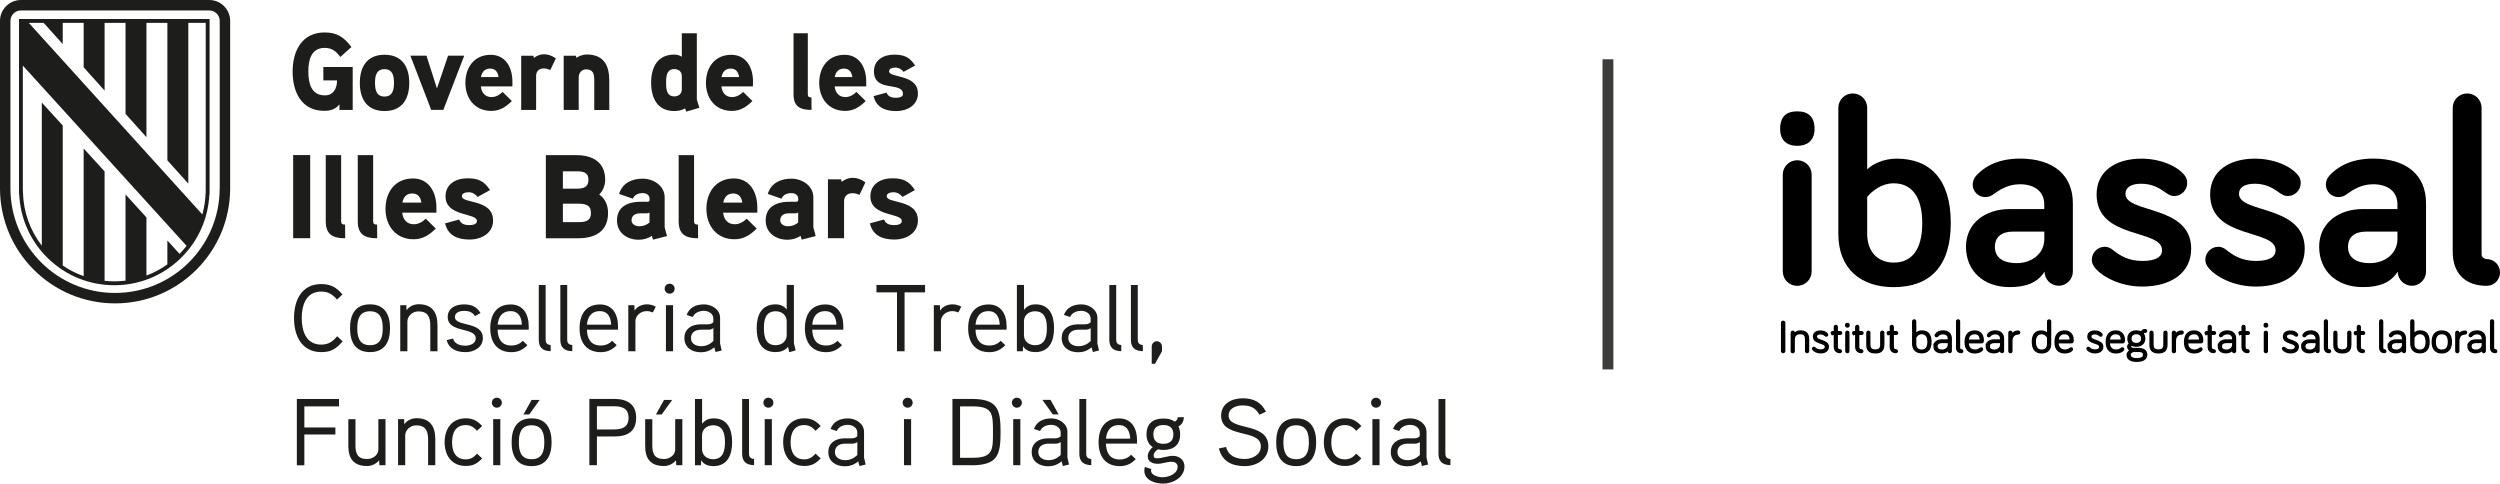 <?xml version="1.0" encoding="UTF-8"?>
<svg id="Capa_2" data-name="Capa 2" xmlns="http://www.w3.org/2000/svg" viewBox="0 0 469.45 90.81">
  <defs>
    <style>
      .cls-1 {
        fill: #3c3c3b;
      }

      .cls-2 {
        stroke: #000;
        stroke-miterlimit: 10;
        stroke-width: .25px;
      }

      .cls-3 {
        fill: #1d1d1b;
      }
    </style>
  </defs>
  <g id="Capa_1-2" data-name="Capa 1">
    <rect class="cls-1" x="300.92" y="11.13" width="2.04" height="58.24"/>
    <g>
      <path class="cls-2" d="M334.55,65.92v-5.3c0-.08.03-.15.08-.2.05-.06.12-.09.2-.09s.15.03.21.09c.06.06.09.13.09.2v5.3c0,.08-.03.15-.09.2-.06.06-.12.08-.21.08s-.15-.03-.2-.08c-.06-.06-.08-.12-.08-.2Z"/>
      <path class="cls-2" d="M336.37,65.94v-3.46c0-.08.03-.14.08-.19.05-.05.12-.08.2-.08s.14.03.19.08c.05.05.08.12.08.19v.27c.09-.17.23-.31.43-.43.2-.11.44-.17.7-.17.25,0,.47.03.66.09.19.06.34.14.45.23.11.09.2.21.27.35.07.14.12.27.14.4.02.13.04.28.04.44v2.28c0,.08-.03.14-.08.19s-.12.08-.19.08-.14-.03-.2-.08c-.05-.05-.08-.12-.08-.19v-2.17c0-.18-.01-.33-.04-.46-.03-.13-.08-.25-.15-.35-.07-.11-.18-.19-.31-.24-.14-.05-.31-.08-.51-.08-.76,0-1.14.4-1.14,1.2v2.11c0,.08-.03.14-.08.19s-.12.08-.19.08-.14-.03-.2-.08c-.05-.05-.08-.12-.08-.19Z"/>
      <path class="cls-2" d="M340.37,65.47c0-.07.02-.13.07-.17.05-.05.11-.07.17-.07s.13.03.19.08c.28.28.64.42,1.08.42.27,0,.48-.05.65-.15.17-.1.25-.25.25-.46,0-.11-.03-.2-.1-.28-.06-.08-.15-.15-.25-.2s-.23-.1-.36-.14c-.13-.05-.27-.09-.41-.14s-.28-.11-.41-.17-.25-.14-.36-.22-.19-.19-.25-.32c-.06-.13-.1-.28-.1-.45,0-.34.12-.59.36-.77.24-.17.56-.26.94-.26.59,0,1.02.18,1.29.54.04.06.06.11.06.16,0,.07-.02.13-.07.17-.05.05-.11.07-.18.07s-.13-.02-.18-.07c-.12-.12-.26-.21-.4-.27-.14-.06-.32-.09-.53-.09-.22,0-.4.04-.54.12-.14.08-.21.21-.21.4,0,.11.03.2.09.29.06.08.15.15.25.21s.22.1.36.15.27.1.41.14c.14.05.27.11.41.17.14.07.26.14.36.22.11.08.19.18.26.31s.1.27.1.43c0,.25-.07.46-.2.63-.13.17-.3.3-.52.38-.21.08-.46.12-.74.12-.32,0-.61-.06-.87-.19-.26-.12-.46-.27-.58-.43-.04-.06-.06-.11-.06-.16Z"/>
      <path class="cls-2" d="M343.95,62.71s-.07-.11-.07-.18.02-.13.07-.18c.05-.05.11-.07.18-.07h.33v-.9c0-.07.03-.14.08-.19s.12-.08.19-.08.14.03.19.08.08.12.08.19v.9h.56c.07,0,.13.02.18.07.05.05.07.11.07.18s-.02.13-.07.18c-.05.05-.11.07-.18.07h-.56v2.35c0,.18.04.32.14.42.09.1.21.15.36.15.08,0,.14.02.19.07.05.05.08.11.08.18s-.03.13-.08.18c-.05.05-.11.07-.19.07-.33,0-.59-.1-.77-.3-.18-.2-.27-.46-.27-.78v-2.35h-.33c-.07,0-.13-.02-.18-.07Z"/>
      <path class="cls-2" d="M346.57,61.08c0-.22.11-.34.33-.34s.32.11.32.34c0,.1-.03.18-.08.24-.06.06-.13.09-.24.09s-.18-.03-.24-.09c-.06-.06-.09-.14-.09-.24ZM346.62,65.94v-3.46c0-.08.03-.14.08-.19.05-.05.12-.08.2-.08s.14.03.19.08.08.12.08.19v3.46c0,.08-.03.14-.08.19-.05.05-.12.08-.19.08s-.14-.03-.2-.08c-.05-.05-.08-.12-.08-.19Z"/>
      <path class="cls-2" d="M347.97,62.71s-.07-.11-.07-.18.02-.13.07-.18c.05-.05.11-.07.18-.07h.33v-.9c0-.07.03-.14.08-.19s.12-.08.19-.08.14.03.19.08.08.12.08.19v.9h.56c.07,0,.13.02.18.07.05.05.07.11.07.18s-.02.13-.07.18c-.05.05-.11.07-.18.07h-.56v2.35c0,.18.04.32.14.42.09.1.21.15.36.15.08,0,.14.02.19.07.05.05.08.11.08.18s-.03.13-.08.18c-.05.05-.11.07-.19.07-.33,0-.59-.1-.77-.3-.18-.2-.27-.46-.27-.78v-2.35h-.33c-.07,0-.13-.02-.18-.07Z"/>
      <path class="cls-2" d="M350.57,64.7v-2.23c0-.08.03-.14.08-.19s.12-.08.19-.08.14.03.19.08c.05.05.08.12.08.19v2.23c0,.15.01.28.04.4s.08.22.15.32c.07.1.18.18.32.23s.32.08.52.08.38-.03.53-.08c.14-.05.25-.13.32-.23.07-.1.12-.21.15-.32.03-.11.04-.25.04-.4v-2.23c0-.08.03-.14.08-.19s.12-.08.2-.08c.07,0,.13.03.19.08.05.05.08.12.08.19v2.23c0,.17-.01.33-.04.47-.02.14-.07.28-.14.42-.07.14-.16.25-.27.35-.11.09-.27.17-.46.23-.19.06-.42.08-.67.08s-.48-.03-.67-.08c-.19-.06-.34-.13-.46-.23-.12-.09-.21-.21-.28-.35-.07-.14-.12-.28-.14-.42-.02-.14-.04-.3-.04-.47Z"/>
      <path class="cls-2" d="M354.46,62.71s-.07-.11-.07-.18.02-.13.07-.18c.05-.05.11-.07.18-.07h.33v-.9c0-.07.03-.14.08-.19s.12-.08.19-.08.14.03.19.08.08.12.08.19v.9h.56c.07,0,.13.02.18.07.05.05.07.11.07.18s-.02.13-.07.18c-.05.05-.11.07-.18.07h-.56v2.35c0,.18.04.32.14.42.09.1.21.15.36.15.08,0,.14.02.19.07.05.05.08.11.08.18s-.03.13-.08.18c-.05.05-.11.07-.19.07-.33,0-.59-.1-.77-.3-.18-.2-.27-.46-.27-.78v-2.35h-.33c-.07,0-.13-.02-.18-.07Z"/>
      <path class="cls-2" d="M359.17,64.57v-4.23c0-.08.03-.14.08-.19.05-.05.12-.08.2-.08s.14.03.19.08c.05.05.08.12.08.19v2.36c.11-.15.26-.28.47-.39.21-.11.44-.16.69-.16,1.14,0,1.71.68,1.71,2.04,0,.69-.15,1.2-.45,1.54s-.73.51-1.29.51c-.5,0-.91-.14-1.21-.43-.31-.29-.46-.71-.46-1.25ZM359.71,64.57c0,.39.1.69.31.89.2.2.48.3.82.3.8,0,1.2-.52,1.2-1.56,0-.52-.1-.91-.31-1.17s-.5-.39-.89-.39c-.15,0-.29.03-.42.08-.13.05-.24.11-.32.19-.08.07-.15.15-.21.22-.06.08-.1.14-.13.19l-.04.08v1.17Z"/>
      <path class="cls-2" d="M363.18,65.04c0-.38.13-.67.4-.88s.63-.32,1.09-.32h1.2v-.23c0-.29-.09-.52-.27-.69-.18-.17-.43-.25-.74-.25-.22,0-.41.03-.56.1s-.29.18-.43.33c-.07.08-.14.12-.22.12-.07,0-.13-.02-.18-.07-.05-.05-.07-.11-.07-.18,0-.05.01-.1.04-.15.13-.2.31-.37.55-.49.24-.12.53-.18.87-.18.49,0,.87.13,1.14.39.27.26.4.61.4,1.06v2.34c0,.07-.03.13-.08.18-.05.05-.12.08-.19.08s-.14-.03-.19-.08c-.05-.05-.08-.11-.08-.18v-.31c-.1.19-.27.35-.49.45s-.47.16-.73.16c-.46,0-.82-.11-1.08-.32-.26-.21-.39-.51-.39-.9ZM363.73,65.04c0,.23.08.41.24.53.16.13.4.19.73.19s.59-.1.82-.29c.23-.19.35-.46.35-.8v-.36h-1.2c-.29,0-.52.06-.69.18s-.25.3-.25.54Z"/>
      <path class="cls-2" d="M367.42,65.21v-4.87c0-.07.03-.14.08-.19.06-.05.12-.08.19-.08.08,0,.14.03.19.08s.08.12.08.19v4.87c0,.33.11.49.34.49.07,0,.13.02.18.07.05.05.08.11.08.18s-.03.13-.08.18c-.05.05-.11.07-.18.07-.29,0-.5-.08-.66-.25-.15-.17-.23-.42-.23-.74Z"/>
      <path class="cls-2" d="M369.03,64.2c0-.65.15-1.16.46-1.51.31-.36.74-.53,1.29-.53.22,0,.42.03.59.08.18.05.32.13.44.22.11.09.21.2.29.31s.14.23.19.36.07.25.09.36c.02.11.03.22.03.33,0,.08,0,.15,0,.19s-.02.1-.04.16c-.02.06-.05.11-.1.14-.05.03-.12.05-.2.05h-2.49c0,.42.11.76.34,1.01.23.25.54.38.94.38.22,0,.41-.03.57-.1.16-.07.31-.15.46-.27.06-.04.11-.05.15-.05.07,0,.13.02.17.07.05.05.07.11.07.18s-.03.13-.09.2c-.06.06-.14.12-.23.19-.09.06-.24.13-.45.19s-.42.1-.65.1c-.59,0-1.04-.17-1.36-.51-.32-.34-.48-.85-.48-1.55ZM369.58,63.88h2.29c0-.17-.02-.32-.05-.45s-.09-.27-.16-.39c-.08-.12-.19-.22-.34-.29s-.33-.1-.54-.1c-.36,0-.65.11-.86.33-.21.22-.32.52-.35.91Z"/>
      <path class="cls-2" d="M372.99,65.04c0-.38.13-.67.4-.88s.63-.32,1.09-.32h1.2v-.23c0-.29-.09-.52-.27-.69-.18-.17-.43-.25-.74-.25-.22,0-.41.03-.56.1s-.29.18-.43.33c-.07.08-.14.12-.22.12-.07,0-.13-.02-.18-.07-.05-.05-.07-.11-.07-.18,0-.05.01-.1.04-.15.13-.2.31-.37.55-.49.24-.12.53-.18.87-.18.49,0,.87.13,1.14.39.27.26.4.61.4,1.06v2.34c0,.07-.03.13-.08.18-.05.05-.12.08-.19.08s-.14-.03-.19-.08c-.05-.05-.08-.11-.08-.18v-.31c-.1.19-.27.35-.49.45s-.47.16-.73.16c-.46,0-.82-.11-1.08-.32-.26-.21-.39-.51-.39-.9ZM373.55,65.04c0,.23.08.41.24.53.16.13.4.19.73.19s.59-.1.82-.29c.23-.19.35-.46.35-.8v-.36h-1.2c-.29,0-.52.06-.69.18s-.25.3-.25.54Z"/>
      <path class="cls-2" d="M377.24,65.94v-3.46c0-.08.03-.14.08-.19.05-.05.12-.08.2-.08s.14.03.19.08c.05.05.08.12.08.19v.37c.09-.2.24-.37.45-.49s.46-.19.74-.19c.07,0,.13.03.19.08.05.05.08.11.08.19s-.03.13-.08.19c-.05.05-.11.08-.19.08-.38,0-.67.12-.88.36s-.31.56-.31.97v1.91c0,.08-.03.14-.08.19s-.12.08-.19.08-.14-.03-.2-.08c-.05-.05-.08-.12-.08-.19Z"/>
      <path class="cls-2" d="M381.64,64.2c0-1.36.57-2.04,1.71-2.04.26,0,.49.05.69.16s.36.24.47.39v-2.36c0-.08.03-.14.08-.19s.12-.08.19-.08.14.03.2.08c.05.05.08.12.08.19v4.23c0,.54-.15.96-.46,1.25-.3.29-.71.43-1.21.43-.56,0-.99-.17-1.29-.51s-.45-.86-.45-1.54ZM382.19,64.2c0,1.04.4,1.56,1.2,1.56.34,0,.62-.1.82-.3.2-.2.3-.5.3-.89v-1.17s-.02-.05-.04-.08c-.02-.03-.06-.09-.12-.18-.07-.09-.14-.16-.22-.23s-.19-.13-.32-.18c-.13-.05-.28-.08-.42-.08-.39,0-.69.13-.9.39s-.31.65-.31,1.17Z"/>
      <path class="cls-2" d="M385.91,64.2c0-.65.15-1.16.46-1.51.31-.36.74-.53,1.29-.53.22,0,.42.03.59.08.18.05.32.13.44.22.11.09.21.2.29.31s.14.23.19.36.07.25.09.36c.02.11.03.22.03.33,0,.08,0,.15,0,.19s-.02.1-.04.16c-.02.06-.05.11-.1.14-.05.03-.12.05-.2.05h-2.49c0,.42.11.76.34,1.01.23.25.54.38.94.38.22,0,.41-.03.57-.1.16-.07.31-.15.46-.27.06-.04.11-.05.15-.05.07,0,.13.02.17.07.05.05.07.11.07.18s-.03.13-.09.2c-.06.06-.14.12-.23.19-.09.06-.24.13-.45.19s-.42.1-.65.1c-.59,0-1.04-.17-1.36-.51-.32-.34-.48-.85-.48-1.55ZM386.47,63.88h2.29c0-.17-.02-.32-.05-.45s-.09-.27-.16-.39c-.08-.12-.19-.22-.34-.29s-.33-.1-.54-.1c-.36,0-.65.11-.86.33-.21.22-.32.52-.35.91Z"/>
      <path class="cls-2" d="M391.9,65.47c0-.07.02-.13.07-.17.05-.05.11-.07.17-.07s.13.03.19.08c.28.28.64.42,1.08.42.27,0,.48-.05.65-.15.17-.1.25-.25.25-.46,0-.11-.03-.2-.1-.28-.06-.08-.15-.15-.25-.2s-.23-.1-.36-.14c-.13-.05-.27-.09-.41-.14s-.28-.11-.41-.17-.25-.14-.36-.22-.19-.19-.25-.32c-.06-.13-.1-.28-.1-.45,0-.34.12-.59.36-.77.24-.17.56-.26.94-.26.59,0,1.02.18,1.29.54.04.06.06.11.06.16,0,.07-.02.13-.07.17-.05.05-.11.07-.18.07s-.13-.02-.18-.07c-.12-.12-.26-.21-.4-.27-.14-.06-.32-.09-.53-.09-.22,0-.4.04-.54.12-.14.08-.21.21-.21.4,0,.11.03.2.09.29.06.08.15.15.25.21s.22.1.36.15.27.1.41.14c.14.05.27.11.41.17.14.07.26.14.36.22.11.08.19.18.26.31s.1.27.1.43c0,.25-.07.46-.2.63-.13.17-.3.3-.52.38-.21.08-.46.12-.74.12-.32,0-.61-.06-.87-.19-.26-.12-.46-.27-.58-.43-.04-.06-.06-.11-.06-.16Z"/>
      <path class="cls-2" d="M395.53,64.2c0-.65.15-1.16.46-1.51.31-.36.74-.53,1.29-.53.22,0,.42.03.59.08.18.05.32.13.44.22.11.09.21.2.29.31s.14.23.19.36.07.25.09.36c.02.11.03.22.03.33,0,.08,0,.15,0,.19s-.02.1-.04.16c-.02.06-.05.11-.1.14-.05.03-.12.05-.2.05h-2.49c0,.42.11.76.34,1.01.23.25.54.38.94.38.22,0,.41-.03.57-.1.16-.07.31-.15.46-.27.06-.04.11-.05.15-.05.07,0,.13.02.17.07.05.05.07.11.07.18s-.03.13-.09.2c-.06.06-.14.12-.23.19-.09.06-.24.13-.45.19s-.42.1-.65.1c-.59,0-1.04-.17-1.36-.51-.32-.34-.48-.85-.48-1.55ZM396.08,63.88h2.29c0-.17-.02-.32-.05-.45s-.09-.27-.16-.39c-.08-.12-.19-.22-.34-.29s-.33-.1-.54-.1c-.36,0-.65.11-.86.33-.21.22-.32.52-.35.91Z"/>
      <path class="cls-2" d="M399.44,66.66c0-.19.06-.36.17-.51.12-.15.27-.27.48-.35-.16-.05-.29-.14-.39-.26-.1-.12-.15-.27-.15-.43,0-.24.12-.44.35-.6-.21-.26-.31-.57-.31-.93,0-.44.14-.79.42-1.04.28-.26.67-.39,1.16-.39.36,0,.67.07.91.21.08-.15.18-.26.29-.34.11-.08.27-.12.46-.12.07,0,.13.02.18.07s.07.11.07.18-.02.13-.07.17c-.05.05-.11.07-.18.07-.2,0-.33.09-.41.26.21.25.31.56.31.92,0,.44-.14.79-.42,1.04-.28.26-.66.39-1.15.39-.36,0-.67-.07-.92-.22-.1.08-.15.18-.15.31,0,.24.21.36.63.36h.88c.44,0,.8.1,1.08.29.28.2.42.49.42.87,0,.29-.08.52-.25.71s-.38.32-.65.4c-.27.08-.58.12-.94.12-.19,0-.36-.01-.53-.03-.17-.02-.33-.06-.49-.12-.16-.06-.3-.13-.41-.22-.12-.09-.21-.2-.28-.34-.07-.14-.11-.3-.11-.48ZM399.99,66.66c0,.17.06.3.18.41.12.11.27.19.46.23.18.05.39.07.63.07.37,0,.68-.06.91-.18.24-.12.36-.31.36-.57,0-.43-.31-.65-.94-.65h-.89c-.24.04-.42.12-.54.24s-.18.27-.18.44ZM400.41,62.9c-.18.17-.27.4-.27.68s.09.51.27.68c.18.17.43.25.75.25s.57-.08.75-.25c.18-.17.27-.4.27-.68s-.09-.51-.27-.68c-.18-.17-.43-.26-.75-.26s-.57.09-.75.26Z"/>
      <path class="cls-2" d="M403.74,64.7v-2.23c0-.08.03-.14.08-.19s.12-.08.19-.08.14.03.19.08c.05.05.08.12.08.19v2.23c0,.15.01.28.04.4s.08.22.15.32c.07.1.18.18.32.23s.32.08.52.08.38-.03.53-.08c.14-.05.25-.13.32-.23.07-.1.12-.21.15-.32.03-.11.04-.25.04-.4v-2.23c0-.08.03-.14.08-.19s.12-.08.2-.08c.07,0,.13.03.19.08.05.05.08.12.08.19v2.23c0,.17-.01.33-.04.47-.02.14-.07.28-.14.42-.07.14-.16.25-.27.35-.11.09-.27.17-.46.23-.19.06-.42.08-.67.08s-.48-.03-.67-.08c-.19-.06-.34-.13-.46-.23-.12-.09-.21-.21-.28-.35-.07-.14-.12-.28-.14-.42-.02-.14-.04-.3-.04-.47Z"/>
      <path class="cls-2" d="M407.94,65.94v-3.46c0-.08.03-.14.08-.19.05-.05.12-.08.2-.08s.14.03.19.08c.05.05.08.12.08.19v.37c.09-.2.24-.37.45-.49s.46-.19.74-.19c.07,0,.13.03.19.08.05.05.08.11.08.19s-.03.13-.08.19c-.05.05-.11.08-.19.08-.38,0-.67.12-.88.36s-.31.56-.31.97v1.91c0,.08-.03.14-.08.19s-.12.08-.19.08-.14-.03-.2-.08c-.05-.05-.08-.12-.08-.19Z"/>
      <path class="cls-2" d="M410.23,64.2c0-.65.15-1.16.46-1.51.31-.36.74-.53,1.29-.53.22,0,.42.03.59.08.18.05.32.13.44.22.11.09.21.2.29.31s.14.23.19.36.07.25.09.36c.02.11.03.22.03.33,0,.08,0,.15,0,.19s-.02.1-.04.16c-.02.06-.05.11-.1.14-.05.03-.12.05-.2.05h-2.49c0,.42.11.76.34,1.01.23.25.54.38.94.38.22,0,.41-.03.57-.1.16-.07.31-.15.46-.27.06-.04.11-.05.15-.05.07,0,.13.02.17.07.05.05.07.11.07.18s-.03.13-.09.2c-.06.06-.14.12-.23.19-.09.06-.24.13-.45.19s-.42.1-.65.1c-.59,0-1.04-.17-1.36-.51-.32-.34-.48-.85-.48-1.55ZM410.78,63.88h2.29c0-.17-.02-.32-.05-.45s-.09-.27-.16-.39c-.08-.12-.19-.22-.34-.29s-.33-.1-.54-.1c-.36,0-.65.11-.86.33-.21.22-.32.52-.35.91Z"/>
      <path class="cls-2" d="M414.16,62.71s-.07-.11-.07-.18.02-.13.07-.18c.05-.05.11-.07.18-.07h.33v-.9c0-.07.03-.14.08-.19s.12-.08.19-.08.14.03.19.08.08.12.08.19v.9h.56c.07,0,.13.02.18.07.05.05.07.11.07.18s-.02.13-.07.18c-.05.05-.11.07-.18.07h-.56v2.35c0,.18.04.32.14.42.09.1.21.15.36.15.08,0,.14.02.19.07.05.05.08.11.08.18s-.03.13-.08.18c-.05.05-.11.07-.19.07-.33,0-.59-.1-.77-.3-.18-.2-.27-.46-.27-.78v-2.35h-.33c-.07,0-.13-.02-.18-.07Z"/>
      <path class="cls-2" d="M416.57,65.04c0-.38.13-.67.4-.88s.63-.32,1.09-.32h1.2v-.23c0-.29-.09-.52-.27-.69-.18-.17-.43-.25-.74-.25-.22,0-.41.03-.56.1s-.29.18-.43.33c-.07.08-.14.12-.22.12-.07,0-.13-.02-.18-.07-.05-.05-.07-.11-.07-.18,0-.05.01-.1.04-.15.13-.2.31-.37.55-.49.24-.12.53-.18.87-.18.49,0,.87.13,1.14.39.27.26.4.61.4,1.06v2.34c0,.07-.03.13-.08.18-.05.05-.12.08-.19.08s-.14-.03-.19-.08c-.05-.05-.08-.11-.08-.18v-.31c-.1.19-.27.35-.49.45s-.47.16-.73.16c-.46,0-.82-.11-1.08-.32-.26-.21-.39-.51-.39-.9ZM417.13,65.04c0,.23.08.41.24.53.16.13.4.19.73.19s.59-.1.82-.29c.23-.19.35-.46.35-.8v-.36h-1.2c-.29,0-.52.06-.69.18s-.25.3-.25.54Z"/>
      <path class="cls-2" d="M420.51,62.71s-.07-.11-.07-.18.02-.13.07-.18c.05-.05.11-.07.18-.07h.33v-.9c0-.07.03-.14.08-.19s.12-.08.19-.08.14.03.19.08.08.12.08.19v.9h.56c.07,0,.13.02.18.07.05.05.07.11.07.18s-.02.13-.07.18c-.05.05-.11.07-.18.07h-.56v2.35c0,.18.04.32.14.42.09.1.21.15.36.15.08,0,.14.02.19.07.05.05.08.11.08.18s-.03.13-.08.18c-.05.05-.11.07-.19.07-.33,0-.59-.1-.77-.3-.18-.2-.27-.46-.27-.78v-2.35h-.33c-.07,0-.13-.02-.18-.07Z"/>
      <path class="cls-2" d="M425.16,61.08c0-.22.11-.34.33-.34s.32.11.32.34c0,.1-.03.18-.08.24-.06.06-.13.09-.24.09s-.18-.03-.24-.09c-.06-.06-.09-.14-.09-.24ZM425.21,65.94v-3.46c0-.08.03-.14.08-.19.05-.05.12-.08.2-.08s.14.03.19.08.08.12.08.19v3.46c0,.08-.03.14-.08.19-.05.05-.12.08-.19.08s-.14-.03-.2-.08c-.05-.05-.08-.12-.08-.19Z"/>
      <path class="cls-2" d="M428.62,65.47c0-.07.02-.13.07-.17.05-.05.11-.07.17-.07s.13.03.19.08c.28.28.64.42,1.08.42.27,0,.48-.05.65-.15.17-.1.25-.25.25-.46,0-.11-.03-.2-.1-.28-.06-.08-.15-.15-.25-.2s-.23-.1-.36-.14c-.13-.05-.27-.09-.41-.14s-.28-.11-.41-.17-.25-.14-.36-.22-.19-.19-.25-.32c-.06-.13-.1-.28-.1-.45,0-.34.12-.59.36-.77.24-.17.56-.26.94-.26.59,0,1.02.18,1.29.54.04.06.06.11.06.16,0,.07-.02.13-.07.17-.05.05-.11.07-.18.07s-.13-.02-.18-.07c-.12-.12-.26-.21-.4-.27-.14-.06-.32-.09-.53-.09-.22,0-.4.04-.54.12-.14.08-.21.21-.21.4,0,.11.03.2.09.29.06.08.15.15.25.21s.22.1.36.15.27.1.41.14c.14.05.27.11.41.17.14.07.26.14.36.22.11.08.19.18.26.31s.1.27.1.43c0,.25-.07.46-.2.63-.13.17-.3.3-.52.38-.21.08-.46.12-.74.12-.32,0-.61-.06-.87-.19-.26-.12-.46-.27-.58-.43-.04-.06-.06-.11-.06-.16Z"/>
      <path class="cls-2" d="M432.24,65.04c0-.38.13-.67.4-.88s.63-.32,1.09-.32h1.2v-.23c0-.29-.09-.52-.27-.69-.18-.17-.43-.25-.74-.25-.22,0-.41.03-.56.1s-.29.18-.43.33c-.07.08-.14.12-.22.12-.07,0-.13-.02-.18-.07-.05-.05-.07-.11-.07-.18,0-.05.01-.1.04-.15.13-.2.31-.37.55-.49.24-.12.53-.18.87-.18.49,0,.87.13,1.14.39.27.26.4.61.4,1.06v2.34c0,.07-.03.13-.08.18-.05.05-.12.08-.19.08s-.14-.03-.19-.08c-.05-.05-.08-.11-.08-.18v-.31c-.1.19-.27.35-.49.45s-.47.16-.73.16c-.46,0-.82-.11-1.08-.32-.26-.21-.39-.51-.39-.9ZM432.8,65.04c0,.23.08.41.24.53.16.13.4.19.73.19s.59-.1.82-.29c.23-.19.35-.46.35-.8v-.36h-1.2c-.29,0-.52.06-.69.18s-.25.3-.25.54Z"/>
      <path class="cls-2" d="M436.49,65.21v-4.87c0-.07.03-.14.08-.19.06-.05.12-.08.19-.08.08,0,.14.03.19.08s.08.12.08.19v4.87c0,.33.11.49.34.49.07,0,.13.02.18.07.05.05.08.11.08.18s-.03.13-.08.18c-.05.05-.11.07-.18.07-.29,0-.5-.08-.66-.25-.15-.17-.23-.42-.23-.74Z"/>
      <path class="cls-2" d="M438.27,64.7v-2.23c0-.08.03-.14.08-.19s.12-.08.19-.08.14.03.19.08c.05.05.08.12.08.19v2.23c0,.15.01.28.04.4s.08.22.15.32c.07.1.18.18.32.23s.32.08.52.08.38-.03.53-.08c.14-.05.25-.13.32-.23.07-.1.12-.21.15-.32.03-.11.04-.25.04-.4v-2.23c0-.08.03-.14.08-.19s.12-.08.2-.08c.07,0,.13.03.19.08.05.05.08.12.08.19v2.23c0,.17-.01.33-.04.47-.02.14-.07.28-.14.42-.07.14-.16.25-.27.35-.11.09-.27.17-.46.23-.19.06-.42.08-.67.08s-.48-.03-.67-.08c-.19-.06-.34-.13-.46-.23-.12-.09-.21-.21-.28-.35-.07-.14-.12-.28-.14-.42-.02-.14-.04-.3-.04-.47Z"/>
      <path class="cls-2" d="M442.16,62.71s-.07-.11-.07-.18.02-.13.07-.18c.05-.05.11-.07.18-.07h.33v-.9c0-.07.03-.14.08-.19s.12-.08.19-.08.14.03.19.08.08.12.08.19v.9h.56c.07,0,.13.02.18.07.05.05.07.11.07.18s-.02.13-.07.18c-.05.05-.11.07-.18.07h-.56v2.35c0,.18.04.32.14.42.09.1.21.15.36.15.08,0,.14.02.19.07.05.05.08.11.08.18s-.03.13-.08.18c-.05.05-.11.07-.19.07-.33,0-.59-.1-.77-.3-.18-.2-.27-.46-.27-.78v-2.35h-.33c-.07,0-.13-.02-.18-.07Z"/>
      <path class="cls-2" d="M446.87,65.21v-4.87c0-.07.03-.14.08-.19.06-.05.12-.08.19-.08.08,0,.14.03.19.08s.08.12.08.19v4.87c0,.33.11.49.34.49.07,0,.13.02.18.07.05.05.08.11.08.18s-.03.13-.08.18c-.05.05-.11.07-.18.07-.29,0-.5-.08-.66-.25-.15-.17-.23-.42-.23-.74Z"/>
      <path class="cls-2" d="M448.47,65.04c0-.38.13-.67.4-.88s.63-.32,1.09-.32h1.2v-.23c0-.29-.09-.52-.27-.69-.18-.17-.43-.25-.74-.25-.22,0-.41.03-.56.1s-.29.18-.43.33c-.07.08-.14.12-.22.12-.07,0-.13-.02-.18-.07-.05-.05-.07-.11-.07-.18,0-.05.01-.1.04-.15.13-.2.31-.37.55-.49.24-.12.53-.18.87-.18.49,0,.87.13,1.14.39.27.26.4.61.4,1.06v2.34c0,.07-.03.13-.08.18-.05.05-.12.08-.19.08s-.14-.03-.19-.08c-.05-.05-.08-.11-.08-.18v-.31c-.1.19-.27.35-.49.45s-.47.16-.73.16c-.46,0-.82-.11-1.08-.32-.26-.21-.39-.51-.39-.9ZM449.03,65.04c0,.23.08.41.24.53.16.13.4.19.73.19s.59-.1.82-.29c.23-.19.35-.46.35-.8v-.36h-1.2c-.29,0-.52.06-.69.18s-.25.3-.25.54Z"/>
      <path class="cls-2" d="M452.71,64.57v-4.23c0-.08.03-.14.08-.19.05-.05.12-.08.2-.08s.14.03.19.08c.05.05.08.12.08.19v2.36c.11-.15.26-.28.47-.39.21-.11.44-.16.69-.16,1.14,0,1.71.68,1.71,2.04,0,.69-.15,1.2-.45,1.54s-.73.51-1.29.51c-.5,0-.91-.14-1.21-.43-.31-.29-.46-.71-.46-1.25ZM453.26,64.57c0,.39.1.69.31.89.2.2.48.3.82.3.8,0,1.2-.52,1.2-1.56,0-.52-.1-.91-.31-1.17s-.5-.39-.89-.39c-.15,0-.29.03-.42.08-.13.05-.24.11-.32.19-.08.07-.15.15-.21.22-.06.08-.1.14-.13.19l-.04.08v1.17Z"/>
      <path class="cls-2" d="M457.2,65.74c-.32-.34-.47-.86-.47-1.54s.16-1.19.47-1.53.75-.51,1.32-.51,1.01.17,1.32.51.47.85.47,1.53-.16,1.2-.47,1.54c-.31.34-.75.52-1.32.52s-1-.17-1.32-.52ZM457.29,64.2c0,1.04.41,1.56,1.24,1.56s1.24-.52,1.24-1.56-.41-1.55-1.24-1.55-1.24.52-1.24,1.55Z"/>
      <path class="cls-2" d="M461.16,65.94v-3.46c0-.08.03-.14.08-.19.05-.05.12-.08.2-.08s.14.03.19.08c.05.05.08.12.08.19v.37c.09-.2.24-.37.45-.49s.46-.19.74-.19c.07,0,.13.03.19.08.05.05.08.11.08.19s-.03.13-.08.19c-.05.05-.11.08-.19.08-.38,0-.67.12-.88.36s-.31.56-.31.97v1.91c0,.08-.03.14-.08.19s-.12.08-.19.08-.14-.03-.2-.08c-.05-.05-.08-.12-.08-.19Z"/>
      <path class="cls-2" d="M463.45,65.04c0-.38.13-.67.4-.88s.63-.32,1.09-.32h1.2v-.23c0-.29-.09-.52-.27-.69-.18-.17-.43-.25-.74-.25-.22,0-.41.03-.56.1s-.29.18-.43.33c-.07.08-.14.12-.22.12-.07,0-.13-.02-.18-.07-.05-.05-.07-.11-.07-.18,0-.05.01-.1.04-.15.13-.2.31-.37.55-.49.24-.12.53-.18.87-.18.49,0,.87.13,1.14.39.27.26.4.61.4,1.06v2.34c0,.07-.03.13-.08.18-.05.05-.12.08-.19.08s-.14-.03-.19-.08c-.05-.05-.08-.11-.08-.18v-.31c-.1.19-.27.35-.49.45s-.47.16-.73.16c-.46,0-.82-.11-1.08-.32-.26-.21-.39-.51-.39-.9ZM464,65.04c0,.23.08.41.24.53.16.13.4.19.73.19s.59-.1.82-.29c.23-.19.35-.46.35-.8v-.36h-1.2c-.29,0-.52.06-.69.18s-.25.3-.25.54Z"/>
      <path class="cls-2" d="M467.69,65.21v-4.87c0-.07.03-.14.08-.19.06-.05.12-.08.19-.08.08,0,.14.03.19.08s.08.12.08.19v4.87c0,.33.11.49.34.49.07,0,.13.02.18.07.05.05.08.11.08.18s-.03.13-.08.18c-.05.05-.11.07-.18.07-.29,0-.5-.08-.66-.25-.15-.17-.23-.42-.23-.74Z"/>
    </g>
    <g>
      <path d="M334.27,24.22c0-2.31,1.15-3.31,3.21-3.31s3.26,1,3.26,3.31c0,1.96-1.15,3.16-3.26,3.16s-3.21-1.2-3.21-3.16Z"/>
      <path d="M340.19,50.96c0,1.5-1.2,2.71-2.71,2.71s-2.71-1.2-2.71-2.71v-18.16c0-1.5,1.2-2.71,2.71-2.71s2.71,1.2,2.71,2.71v18.16Z"/>
      <path d="M366.32,41.88c0,8.18-3.96,12.04-10.74,12.04-6.07,0-10.38-3.36-10.38-10.03v-23.63c0-1.5,1.2-2.71,2.71-2.71s2.71,1.2,2.71,2.71v11.54c1-1,3.11-2.01,5.52-2.01,6.32,0,10.18,3.91,10.18,12.09ZM350.62,43.89c0,3.46,2.06,5.42,4.97,5.42,3.46,0,5.37-2.51,5.37-7.42s-1.96-7.47-5.37-7.47c-3.01,0-4.97,2.56-4.97,2.56v6.92Z"/>
      <path d="M374.29,36.51c-.5.35-.9.5-1.5.5-1.3,0-2.36-1.05-2.36-2.36,0-.55.2-1.15.65-1.66,1.4-1.55,3.91-3.21,8.23-3.21,6.22,0,9.93,3.06,9.93,8.38v12.84c0,1.45-1.2,2.66-2.66,2.66s-2.66-1.2-2.66-2.66c-1.35,2.16-3.56,2.91-6.57,2.91-4.92,0-8.18-3.06-8.18-7.58s3.76-7.07,8.13-7.07h6.57v-.9c0-2.26-1.66-3.76-4.57-3.76-2.21,0-3.76,1-5.02,1.91ZM383.88,44.89v-1.4h-5.87c-2.21,0-3.41,1.05-3.41,2.86,0,1.91,1.35,3.06,4.16,3.06,2.66,0,5.12-1.71,5.12-4.51Z"/>
      <path d="M399.12,36.41c0,3.71,12.34,2.01,12.34,10.28,0,4.72-4.01,7.12-9.18,7.12-4.31,0-7.62-1.96-8.88-3.51-.4-.5-.6-.95-.6-1.55,0-1.3,1.1-2.41,2.41-2.41.5,0,1,.15,1.55.6,1.35,1.1,3.01,2.06,5.52,2.06,2.26,0,3.71-.6,3.71-2.01,0-4.06-12.29-1.96-12.29-10.48,0-4.51,3.76-6.72,8.38-6.72,3.56,0,6.72,1.35,8.13,3.11.3.4.5.75.5,1.5,0,1.3-1.1,2.41-2.41,2.41-.7,0-1.15-.3-1.71-.7-1.1-.8-2.46-1.61-4.51-1.61-1.86,0-2.96.65-2.96,1.91Z"/>
      <path d="M420.44,36.41c0,3.71,12.34,2.01,12.34,10.28,0,4.72-4.01,7.12-9.18,7.12-4.31,0-7.62-1.96-8.88-3.51-.4-.5-.6-.95-.6-1.55,0-1.3,1.1-2.41,2.41-2.41.5,0,1,.15,1.55.6,1.35,1.1,3.01,2.06,5.52,2.06,2.26,0,3.71-.6,3.71-2.01,0-4.06-12.29-1.96-12.29-10.48,0-4.51,3.76-6.72,8.38-6.72,3.56,0,6.72,1.35,8.13,3.11.3.4.5.75.5,1.5,0,1.3-1.1,2.41-2.41,2.41-.7,0-1.15-.3-1.71-.7-1.1-.8-2.46-1.61-4.51-1.61-1.86,0-2.96.65-2.96,1.91Z"/>
      <path d="M440.61,36.51c-.5.35-.9.5-1.5.5-1.3,0-2.36-1.05-2.36-2.36,0-.55.2-1.15.65-1.66,1.4-1.55,3.91-3.21,8.23-3.21,6.22,0,9.93,3.06,9.93,8.38v12.84c0,1.45-1.2,2.66-2.66,2.66s-2.66-1.2-2.66-2.66c-1.35,2.16-3.56,2.91-6.57,2.91-4.92,0-8.18-3.06-8.18-7.58s3.76-7.07,8.13-7.07h6.57v-.9c0-2.26-1.65-3.76-4.56-3.76-2.21,0-3.76,1-5.02,1.91ZM450.19,44.89v-1.4h-5.87c-2.21,0-3.41,1.05-3.41,2.86,0,1.91,1.35,3.06,4.16,3.06,2.66,0,5.12-1.71,5.12-4.51Z"/>
      <path d="M465.99,20.26v27.49c0,.6.6.9.95.9,1.4,0,2.51,1.1,2.51,2.51s-1.1,2.51-2.51,2.51c-3.91,0-6.37-2.21-6.37-6.42v-26.99c0-1.5,1.2-2.71,2.71-2.71s2.71,1.2,2.71,2.71Z"/>
    </g>
    <g>
      <g>
        <path class="cls-3" d="M60.72,12.58v2.52h2.57c0,1.46-.64,2.81-2.3,2.81-2.59,0-3.09-2.37-3.09-4.46s.48-4.46,3.07-4.46c1.39,0,2.16.66,2.94,1.71l2.08-1.87c-1.37-1.82-2.68-2.74-5.01-2.74-4.33,0-6.03,3.52-6.03,7.36s1.66,7.36,5.95,7.36c1.14,0,2.11-.29,2.84-1.22v1.05h2.49v-8.06h-5.49ZM76.85,15.57c0-3.03-1.35-5.29-4.64-5.29s-4.64,2.27-4.64,5.29,1.35,5.28,4.64,5.28,4.64-2.25,4.64-5.28M73.98,15.57c0,1.28-.25,2.56-1.78,2.56s-1.78-1.28-1.78-2.56.22-2.58,1.78-2.58,1.78,1.29,1.78,2.58M84.14,10.45l-2.09,6.16-1.97-6.16h-3.02l3.91,10.18h2.28l3.93-10.18h-3.05ZM96.22,15.34c0-2.99-1.53-5.05-4.06-5.05-3.11,0-4.77,2.37-4.77,5.28s1.78,5.26,4.87,5.26c1.56,0,2.71-.72,3.86-1.86l-1.74-1.71c-.5.51-1.22.97-2.09.97-1.22,0-1.89-.87-1.99-2h5.92v-.89h0ZM90.32,14.47c.17-.95.7-1.59,1.72-1.59s1.45.68,1.58,1.59h-3.3ZM104.38,10.97c-.72-.51-1.43-.78-2.24-.78-1.08,0-1.89.7-1.89.7l-.1-.43h-2.28v10.18h2.8v-6.37c0-.87.52-1.42,1.47-1.42.4,0,.81.12,1.2.29l1.03-2.16ZM114.39,14.91c0-2.82-1.2-4.68-4.22-4.68-.67,0-1.47.27-1.92.64l-.1-.41h-2.3v10.18h2.82v-6.16c0-.8.58-1.46,1.39-1.46,1.29,0,1.53.85,1.53,1.96v5.67h2.82v-5.73h-.01ZM131.33,20.22c-.04-.14-.48-1.46-.48-1.53V6.25h-2.82v4.41c-.46-.29-.91-.41-1.41-.41-3.19,0-4.35,2.43-4.35,5.28s1.14,5.32,4.35,5.32c.7,0,1.43-.14,2.03-.49l.21.6,2.47-.72h0ZM128.03,16.8c0,.8-.6,1.3-1.39,1.3-1.51,0-1.56-1.44-1.56-2.55s.04-2.58,1.56-2.58c.79,0,1.39.49,1.39,1.3v2.54h0ZM141.4,15.34c0-2.99-1.53-5.05-4.07-5.05-3.11,0-4.77,2.37-4.77,5.28s1.78,5.26,4.87,5.26c1.56,0,2.71-.72,3.86-1.86l-1.74-1.71c-.5.51-1.22.97-2.09.97-1.22,0-1.89-.87-1.99-2h5.92v-.89h0ZM135.49,14.47c.17-.95.7-1.59,1.72-1.59s1.45.68,1.58,1.59h-3.3ZM152.38,18.29c-.48,0-.69-.12-.69-.61V6.25h-2.68v11.46c0,2.31,1.24,2.93,3.38,2.93l-.02-2.35h0ZM162.66,15.34c0-2.99-1.53-5.05-4.06-5.05-3.11,0-4.77,2.37-4.77,5.28s1.78,5.26,4.87,5.26c1.56,0,2.71-.72,3.86-1.86l-1.74-1.71c-.5.51-1.22.97-2.09.97-1.22,0-1.89-.87-1.99-2h5.92v-.89h0ZM156.75,14.47c.17-.95.7-1.59,1.72-1.59s1.45.68,1.58,1.59h-3.3ZM172.36,17.53c0-3.67-5.41-2.84-5.41-4.14,0-.6.77-.7,1.2-.7.6,0,1.18.33,1.53.8l2.16-1.19c-1.03-1.57-2.03-2.04-3.96-2.04s-3.77.97-3.77,3.13c0,4.06,5.45,1.84,5.45,4.27,0,.62-.87.7-1.32.7-1.06,0-1.51-.35-1.76-.97l-2.44.66c.5,2.12,2.18,2.81,4.25,2.81s4.08-1.11,4.08-3.32"/>
        <path class="cls-3" d="M58.25,29.12h-3.2v15.61h3.2v-15.61ZM64.8,42.18c-.51,0-.74-.13-.74-.67v-12.38h-2.89v12.43c0,2.5,1.35,3.18,3.65,3.18l-.02-2.55h0ZM70.81,42.18c-.51,0-.74-.13-.74-.67v-12.38h-2.89v12.43c0,2.5,1.35,3.18,3.65,3.18l-.02-2.55h0ZM81.95,38.99c0-3.24-1.66-5.48-4.4-5.48-3.36,0-5.16,2.57-5.16,5.72s1.93,5.7,5.27,5.7c1.69,0,2.94-.78,4.17-2.01l-1.88-1.86c-.54.56-1.32,1.05-2.26,1.05-1.32,0-2.04-.94-2.16-2.17h6.42v-.96h0ZM75.56,38.05c.18-1.03.76-1.72,1.86-1.72s1.57.74,1.71,1.72h-3.57ZM92.58,41.35c0-3.98-5.85-3.09-5.85-4.49,0-.65.83-.76,1.3-.76.65,0,1.28.36,1.66.88l2.33-1.29c-1.12-1.7-2.2-2.21-4.28-2.21s-4.08,1.05-4.08,3.4c0,3.87,5.9,3.02,5.9,4.63,0,.67-.94.76-1.43.76-1.14,0-1.63-.38-1.9-1.05l-2.65.72c.54,2.3,2.35,3.04,4.6,3.04s4.42-1.21,4.42-3.6M114.18,39.97c0-1.35-.51-2.68-1.66-3.44.74-.72,1.12-1.76,1.12-2.79,0-3.31-2.4-4.61-5.4-4.61h-5.74v15.61h6.1c3.16,0,5.58-1.29,5.58-4.76M110.5,33.75c0,1.45-1.01,1.68-2.22,1.68h-2.58v-3.26h2.58c1.19,0,2.22.18,2.22,1.58M110.97,39.99c0,1.54-1.1,1.72-2.38,1.72h-2.89v-3.46h2.89c1.28,0,2.38.2,2.38,1.74M124.81,42.65v-5.61c0-2.15-2.1-3.49-4.1-3.49-2.13,0-3.83.85-4.46,2.86l2.58.9c.33-.76,1.03-1.05,1.88-1.05.69,0,1.26.38,1.26,1.03v.31c0,.13-.09.27-.38.29,0,0-.94-.02-1.69,0-2.81.16-4.04,1.5-4.04,3.51,0,2.35,1.93,3.62,4.1,3.62.81,0,1.79-.25,2.44-.74l.22.72,2.63-.67-.45-1.68h0ZM121.96,41.8c-.56.45-1.21.69-1.93.69-.61,0-1.44-.35-1.44-1.09,0-.96.72-1.32,1.55-1.34h1.26c.22,0,.41-.04.56-.16v1.9h0ZM131.07,42.18c-.51,0-.74-.13-.74-.67v-12.38h-2.89v12.43c0,2.5,1.35,3.18,3.65,3.18l-.02-2.55h0ZM142.21,38.99c0-3.24-1.66-5.48-4.4-5.48-3.36,0-5.16,2.57-5.16,5.72s1.93,5.7,5.27,5.7c1.69,0,2.94-.78,4.17-2.01l-1.88-1.86c-.54.56-1.32,1.05-2.26,1.05-1.32,0-2.04-.94-2.16-2.17h6.42v-.96h0ZM135.82,38.05c.18-1.03.77-1.72,1.86-1.72s1.57.74,1.71,1.72h-3.57ZM152.73,42.65v-5.61c0-2.15-2.1-3.49-4.1-3.49-2.13,0-3.83.85-4.46,2.86l2.58.9c.33-.76,1.03-1.05,1.88-1.05.69,0,1.26.38,1.26,1.03v.31c0,.13-.09.27-.38.29,0,0-.94-.02-1.69,0-2.81.16-4.04,1.5-4.04,3.51,0,2.35,1.93,3.62,4.1,3.62.81,0,1.79-.25,2.44-.74l.22.72,2.63-.67-.45-1.68h0ZM149.88,41.8c-.56.45-1.21.69-1.93.69-.61,0-1.44-.35-1.44-1.09,0-.96.72-1.32,1.55-1.34h1.26c.22,0,.41-.04.56-.16v1.9h0ZM162.51,34.24c-.78-.56-1.55-.85-2.42-.85-1.16,0-2.04.76-2.04.76l-.11-.47h-2.47v11.05h3.03v-6.91c0-.94.56-1.54,1.59-1.54.43,0,.88.13,1.3.31l1.12-2.35h0ZM172.36,41.35c0-3.98-5.85-3.09-5.85-4.49,0-.65.83-.76,1.3-.76.65,0,1.28.36,1.66.88l2.33-1.29c-1.12-1.7-2.2-2.21-4.28-2.21s-4.08,1.05-4.08,3.4c0,3.87,5.9,3.02,5.9,4.63,0,.67-.94.76-1.43.76-1.14,0-1.63-.38-1.91-1.05l-2.65.72c.54,2.3,2.36,3.04,4.6,3.04s4.42-1.21,4.42-3.6"/>
        <path class="cls-3" d="M41.25,35.36c0,10.85-8.8,19.65-19.65,19.65S1.96,46.21,1.96,35.36V3.93c0-1.08.88-1.97,1.97-1.97h35.36c1.08,0,1.97.88,1.97,1.97v31.43h0ZM39.29,0H3.93C1.76,0,0,1.76,0,3.93v31.43c0,11.93,9.68,21.61,21.61,21.61s21.61-9.68,21.61-21.61V3.93c0-2.17-1.76-3.93-3.93-3.93"/>
        <path class="cls-3" d="M38.63,35.79h-.01v.35c-.05,1.41-.26,2.8-.62,4.13l-1.62-1.78L5.4,4.29h2.79l3.59,3.98v-3.98h3.93v8.35l3.93,4.37V4.29h3.93v17.09l3.93,4.38V4.29h3.93v25.82l3.93,4.37V4.29h3.27v31.5h0ZM4.29,12.32c3.44,3.78,30.26,33.32,30.27,33.32l.48.52c-.41.53-.85,1.03-1.32,1.51l-2.29-2.51v4.48c-1.22.88-2.54,1.58-3.93,2.1v-10.91l-3.93-4.32v16.19c-.69.09-1.4.13-2.11.13-.61,0-1.22-.04-1.82-.1v-20.54l-3.93-4.31v23.97c-1.39-.49-2.71-1.16-3.93-2v-26.28l-3.93-4.31v26.87c-2.2-2.86-3.44-6.32-3.54-9.99v-.35h-.02V12.32h-.01ZM39.36,36.51V3.57H3.57v32.95h.04c.21,4.54,2.11,8.78,5.37,11.96,3.36,3.28,7.79,5.08,12.48,5.08s9.12-1.8,12.48-5.08c3.26-3.18,5.16-7.42,5.37-11.96h.05Z"/>
      </g>
      <g>
        <path class="cls-3" d="M64.34,64.09c-1.18,1.39-2.12,2.03-3.99,2.03-3.71,0-5.14-3.07-5.14-6.39s1.41-6.39,5.12-6.39c1.78,0,2.86.64,3.98,1.95l-1.02.96c-.82-.93-1.61-1.5-2.96-1.5-2.92,0-3.67,2.65-3.67,4.98s.75,4.98,3.67,4.98c1.37,0,2.18-.61,2.99-1.57l1.02.95h0Z"/>
        <path class="cls-3" d="M69.48,66.12c-2.76,0-3.75-1.92-3.75-4.48s.98-4.49,3.75-4.49,3.76,1.95,3.76,4.49-1,4.48-3.76,4.48ZM69.48,58.45c-2.03,0-2.39,1.58-2.39,3.19s.35,3.18,2.39,3.18,2.39-1.57,2.39-3.18-.35-3.19-2.39-3.19Z"/>
        <path class="cls-3" d="M82.14,65.96h-1.34v-4.87c0-1.52-.45-2.62-2.23-2.62-1.18,0-2.07.95-2.07,1.89v5.6h-1.34v-8.65h1.14l.04.96c.55-.82,1.5-1.14,2.29-1.14,2.53,0,3.52,1.56,3.52,3.92v4.9h0Z"/>
        <path class="cls-3" d="M87.4,66.12c-1.68,0-3.1-.59-3.52-2.25l1.19-.3c.3.98,1.22,1.34,2.3,1.34.8,0,1.96-.32,1.96-1.37,0-2.18-5.26-.95-5.26-4.01,0-1.64,1.45-2.37,3.02-2.37,1.46,0,2.41.41,3.15,1.62l-1.05.57c-.46-.73-1.18-.98-2-.98-.66,0-1.76.18-1.76,1.16,0,1.89,5.24.72,5.24,3.96,0,1.75-1.66,2.64-3.28,2.64h0Z"/>
        <path class="cls-3" d="M99.26,61.9h-5.82c.05,1.75.75,2.98,2.6,2.98.89,0,1.61-.32,2.12-.89l.88.82c-.82.85-1.73,1.32-2.99,1.32-2.75,0-3.99-1.91-3.99-4.48s1.16-4.48,3.86-4.48c2.25,0,3.36,1.75,3.36,4.09v.64h0ZM98,60.97c-.07-1.41-.61-2.55-2.14-2.55s-2.26,1.02-2.41,2.55h4.55Z"/>
        <path class="cls-3" d="M103.42,65.95c-1.5-.04-2.25-.68-2.25-2.14v-10.29h1.29v10.29c0,.5.21.93.95.98v1.16Z"/>
        <path class="cls-3" d="M107.47,65.95c-1.5-.04-2.25-.68-2.25-2.14v-10.29h1.29v10.29c0,.5.21.93.95.98v1.16Z"/>
        <path class="cls-3" d="M116.03,61.9h-5.82c.05,1.75.75,2.98,2.6,2.98.89,0,1.61-.32,2.12-.89l.88.82c-.82.85-1.73,1.32-2.99,1.32-2.75,0-3.99-1.91-3.99-4.48s1.16-4.48,3.86-4.48c2.25,0,3.36,1.75,3.36,4.09v.64h0ZM114.76,60.97c-.07-1.41-.61-2.55-2.14-2.55s-2.26,1.02-2.41,2.55h4.55Z"/>
        <path class="cls-3" d="M122.6,58.67c-.35-.14-.75-.25-1.14-.25-1.16,0-2.14.82-2.14,1.91v5.63h-1.34v-8.65h1.14l.04,1.03c.45-.78,1.41-1.19,2.3-1.19.59,0,1.14.14,1.68.43l-.54,1.08h0Z"/>
        <path class="cls-3" d="M125.74,55.15c-.51,0-.93-.43-.93-.93,0-.54.41-.95.93-.95s.95.41.95.95c0,.5-.43.93-.95.93ZM126.39,65.96h-1.34v-8.65h1.34v8.65Z"/>
        <path class="cls-3" d="M135.52,65.82l-1.16.28-.23-.88c-.8.66-1.61.93-2.52.93-1.69,0-3.1-.91-3.1-2.68,0-1.57,1.14-2.52,2.99-2.57.27-.01,1.34,0,1.34,0,.39-.01.8-.05,1.11-.39v-.72c0-.91-.95-1.42-1.76-1.42s-1.73.3-2.1,1.16l-1.16-.39c.54-1.41,1.73-1.98,3.3-1.98,1.46,0,2.99,1,2.99,2.53v4.82l.3,1.3h0ZM133.95,61.63c-.48.27-.68.28-1.03.28h-1.32c-.93.01-1.85.46-1.85,1.57s1.02,1.53,1.91,1.53,1.61-.32,2.3-.96v-2.42h0Z"/>
        <path class="cls-3" d="M148.21,66.14l-.23-1.02c-.61.75-1.5,1-2.32,1-2.75,0-3.57-2.05-3.57-4.49s.88-4.48,3.59-4.48c.66,0,1.53.25,2.05.98v-4.62h1.35v10.92s.3,1.32.32,1.37l-1.19.34ZM147.73,60.34c0-1.16-.93-1.89-2.05-1.89-2,0-2.23,1.71-2.23,3.18s.23,3.19,2.21,3.19c1.12,0,2.07-.72,2.07-1.89v-2.59Z"/>
        <path class="cls-3" d="M158.34,61.9h-5.82c.05,1.75.75,2.98,2.6,2.98.89,0,1.61-.32,2.12-.89l.88.82c-.82.85-1.73,1.32-2.99,1.32-2.75,0-3.99-1.91-3.99-4.48s1.16-4.48,3.86-4.48c2.25,0,3.36,1.75,3.36,4.09v.64h0ZM157.07,60.97c-.07-1.41-.61-2.55-2.14-2.55s-2.26,1.02-2.41,2.55h4.55Z"/>
        <path class="cls-3" d="M173.72,54.9h-3.86v11.06h-1.42v-11.06h-3.86v-1.39h9.13v1.39h0Z"/>
        <path class="cls-3" d="M179.97,58.67c-.35-.14-.75-.25-1.14-.25-1.16,0-2.14.82-2.14,1.91v5.63h-1.34v-8.65h1.14l.04,1.03c.45-.78,1.41-1.19,2.3-1.19.59,0,1.14.14,1.68.43l-.54,1.08h0Z"/>
        <path class="cls-3" d="M189,61.9h-5.82c.05,1.75.75,2.98,2.6,2.98.89,0,1.61-.32,2.12-.89l.88.82c-.82.85-1.73,1.32-2.99,1.32-2.75,0-3.99-1.91-3.99-4.48s1.16-4.48,3.86-4.48c2.25,0,3.36,1.75,3.36,4.09v.64h0ZM187.73,60.97c-.07-1.41-.61-2.55-2.14-2.55s-2.26,1.02-2.41,2.55h4.55,0Z"/>
        <path class="cls-3" d="M194.37,66.12c-.77,0-1.75-.23-2.25-1.11l-.05.95h-1.12v-12.45h1.34v4.67c.62-.84,1.45-1.03,2.18-1.03,2.64,0,3.46,2.12,3.46,4.48s-.84,4.49-3.55,4.49h0ZM194.35,58.45c-1.12,0-2.07.72-2.07,1.89v2.59c0,1.19.96,1.89,2.07,1.89,1.98,0,2.23-1.75,2.23-3.18s-.25-3.19-2.23-3.19Z"/>
        <path class="cls-3" d="M206.37,65.82l-1.16.28-.23-.88c-.8.66-1.61.93-2.52.93-1.69,0-3.1-.91-3.1-2.68,0-1.57,1.14-2.52,2.99-2.57.27-.01,1.34,0,1.34,0,.39-.01.8-.05,1.11-.39v-.72c0-.91-.95-1.42-1.76-1.42s-1.73.3-2.1,1.16l-1.16-.39c.54-1.41,1.73-1.98,3.3-1.98,1.46,0,2.99,1,2.99,2.53v4.82l.3,1.3h0ZM204.8,61.63c-.48.27-.68.28-1.03.28h-1.32c-.93.01-1.85.46-1.85,1.57s1.02,1.53,1.91,1.53,1.61-.32,2.3-.96v-2.42h0Z"/>
        <path class="cls-3" d="M210.56,65.95c-1.5-.04-2.25-.68-2.25-2.14v-10.29h1.29v10.29c0,.5.21.93.95.98v1.16Z"/>
        <path class="cls-3" d="M214.61,65.95c-1.5-.04-2.25-.68-2.25-2.14v-10.29h1.29v10.29c0,.5.21.93.95.98v1.16Z"/>
        <path class="cls-3" d="M218.2,65.96l-1.32,2.35h-.61v-3.23c0-.55.43-1,.93-1,.57,0,1,.45,1,1v.88Z"/>
        <path class="cls-3" d="M63.66,76.31h-6.51v3.96h5.83v1.32h-5.83v5.78h-1.41v-12.45h7.92v1.39h0Z"/>
        <path class="cls-3" d="M72.38,87.36h-1.14l-.04-.91c-.69.77-1.53,1.06-2.26,1.06-2.48,0-3.53-1.34-3.53-3.76v-5.03h1.34v4.95c0,1.53.43,2.53,2.21,2.53.95,0,2.09-.68,2.09-1.79v-5.71h1.34v8.65h0Z"/>
        <path class="cls-3" d="M81.73,87.36h-1.34v-4.87c0-1.52-.45-2.62-2.23-2.62-1.18,0-2.07.95-2.07,1.89v5.6h-1.34v-8.65h1.14l.04.96c.55-.82,1.5-1.14,2.29-1.14,2.53,0,3.52,1.56,3.52,3.92v4.9h0Z"/>
        <path class="cls-3" d="M89.58,80.89c-.57-.62-1.18-1.07-2.1-1.07-2.02,0-2.59,1.59-2.59,3.23s.57,3.21,2.59,3.21c.93,0,1.53-.45,2.1-1.07l.96.89c-.91.96-1.69,1.42-3.07,1.42-2.64,0-3.98-1.96-3.98-4.46s1.34-4.49,3.98-4.49c1.37,0,2.18.5,3.07,1.45l-.96.89h0Z"/>
        <path class="cls-3" d="M93.29,76.56c-.51,0-.93-.43-.93-.93,0-.54.41-.95.93-.95s.95.41.95.95c0,.5-.43.93-.95.93ZM93.95,87.36h-1.34v-8.65h1.34v8.65Z"/>
        <path class="cls-3" d="M99.82,87.53c-2.76,0-3.75-1.92-3.75-4.48s.98-4.49,3.75-4.49,3.76,1.95,3.76,4.49-1,4.48-3.76,4.48ZM99.82,79.86c-2.03,0-2.39,1.58-2.39,3.19s.35,3.18,2.39,3.18,2.39-1.57,2.39-3.18-.35-3.19-2.39-3.19ZM101.33,75.1l-1.95,2.73h-1.08l1.52-2.73h1.52,0Z"/>
        <path class="cls-3" d="M115.37,81.96h-3.28v5.4h-1.42v-12.45h4.67c2.39,0,4.12.96,4.12,3.53s-1.62,3.52-4.09,3.52h0ZM115.3,76.29h-3.21v4.35h3.21c1.48,0,2.73-.39,2.73-2.19s-1.27-2.16-2.73-2.16h0Z"/>
        <path class="cls-3" d="M128.12,87.36h-1.14l-.04-.91c-.69.77-1.53,1.06-2.26,1.06-2.48,0-3.53-1.34-3.53-3.76v-5.03h1.34v4.95c0,1.53.43,2.53,2.21,2.53.95,0,2.09-.68,2.09-1.79v-5.71h1.34v8.65h0ZM126.21,75.1l-1.96,2.73h-1.08l1.52-2.73h1.53,0Z"/>
        <path class="cls-3" d="M133.92,87.53c-.77,0-1.75-.23-2.25-1.11l-.05.95h-1.12v-12.45h1.34v4.67c.62-.84,1.45-1.03,2.18-1.03,2.64,0,3.46,2.12,3.46,4.48s-.84,4.49-3.55,4.49h0ZM133.9,79.86c-1.12,0-2.07.72-2.07,1.89v2.59c0,1.19.96,1.89,2.07,1.89,1.98,0,2.23-1.75,2.23-3.18s-.25-3.19-2.23-3.19Z"/>
        <path class="cls-3" d="M141.61,87.35c-1.5-.04-2.25-.68-2.25-2.14v-10.29h1.29v10.29c0,.5.21.93.95.98v1.16Z"/>
        <path class="cls-3" d="M144.28,76.56c-.52,0-.93-.43-.93-.93,0-.54.41-.95.93-.95s.95.41.95.95c0,.5-.43.93-.95.93ZM144.94,87.36h-1.34v-8.65h1.34v8.65Z"/>
        <path class="cls-3" d="M153.15,80.89c-.57-.62-1.18-1.07-2.1-1.07-2.02,0-2.59,1.59-2.59,3.23s.57,3.21,2.59,3.21c.93,0,1.53-.45,2.1-1.07l.96.89c-.91.96-1.69,1.42-3.07,1.42-2.64,0-3.98-1.96-3.98-4.46s1.34-4.49,3.98-4.49c1.37,0,2.18.5,3.07,1.45l-.96.89h0Z"/>
        <path class="cls-3" d="M162.55,87.23l-1.16.28-.23-.88c-.8.66-1.61.93-2.52.93-1.69,0-3.1-.91-3.1-2.68,0-1.57,1.14-2.52,2.99-2.57.27-.01,1.34,0,1.34,0,.39-.01.8-.05,1.11-.39v-.72c0-.91-.95-1.42-1.76-1.42s-1.73.3-2.1,1.16l-1.16-.39c.54-1.41,1.73-1.98,3.3-1.98,1.46,0,2.99,1,2.99,2.53v4.82l.3,1.3h0ZM160.98,83.03c-.48.27-.68.28-1.03.28h-1.32c-.93.01-1.85.46-1.85,1.57s1.02,1.53,1.91,1.53,1.61-.32,2.3-.96v-2.42Z"/>
        <path class="cls-3" d="M170.43,76.56c-.52,0-.93-.43-.93-.93,0-.54.41-.95.93-.95s.95.41.95.95c0,.5-.43.93-.95.93ZM171.09,87.36h-1.34v-8.65h1.34v8.65Z"/>
        <path class="cls-3" d="M182.4,87.36h-3.55v-12.45h3.55c4.9,0,5.49,1.87,5.49,6.23s-.59,6.23-5.49,6.23h0ZM186,77.47c-.5-.82-1.5-1.16-3.35-1.16h-2.37v9.65h2.37c1.85,0,2.86-.34,3.35-1.18.48-.78.46-2.12.46-3.64s.01-2.86-.46-3.67Z"/>
        <path class="cls-3" d="M190.94,76.56c-.51,0-.93-.43-.93-.93,0-.54.41-.95.93-.95s.95.41.95.95c0,.5-.43.93-.95.93ZM191.6,87.36h-1.34v-8.65h1.34v8.65Z"/>
        <path class="cls-3" d="M200.74,87.23l-1.16.28-.23-.88c-.8.66-1.61.93-2.52.93-1.69,0-3.1-.91-3.1-2.68,0-1.57,1.14-2.52,2.99-2.57.27-.01,1.34,0,1.34,0,.39-.01.8-.05,1.11-.39v-.72c0-.91-.95-1.42-1.76-1.42s-1.73.3-2.1,1.16l-1.16-.39c.54-1.41,1.73-1.98,3.3-1.98,1.46,0,2.99,1,2.99,2.53v4.82l.3,1.3h0ZM199.17,83.03c-.48.27-.68.28-1.03.28h-1.32c-.93.01-1.85.46-1.85,1.57s1.02,1.53,1.91,1.53,1.61-.32,2.3-.96v-2.42h0ZM198.78,77.82h-1.08l-1.96-2.73h1.53l1.52,2.73h0Z"/>
        <path class="cls-3" d="M204.93,87.35c-1.5-.04-2.25-.68-2.25-2.14v-10.29h1.29v10.29c0,.5.21.93.95.98v1.16Z"/>
        <path class="cls-3" d="M213.49,83.3h-5.82c.05,1.75.75,2.98,2.6,2.98.89,0,1.61-.32,2.12-.89l.88.82c-.82.85-1.73,1.32-2.99,1.32-2.75,0-3.99-1.91-3.99-4.48s1.16-4.48,3.86-4.48c2.25,0,3.36,1.75,3.36,4.09v.64h0ZM212.23,82.37c-.07-1.41-.61-2.55-2.14-2.55s-2.26,1.02-2.41,2.55h4.55,0Z"/>
        <path class="cls-3" d="M218.43,84.49c-.34,0-.61-.04-.98-.12-.43.27-.82.68-.82,1.19,0,.43.32.5.62.5,1.02,0,1.98-.46,2.98-.46,1.23,0,2.19.77,2.19,1.98,0,2.02-2.1,3.23-4.01,3.23-1.61,0-3.53-.68-3.53-2.44,0-.22.04-.46.11-.68l1.19.38c-.01.09-.04.18-.04.28,0,.88,1.3,1.27,2.16,1.27,1.18,0,2.84-.66,2.84-1.98,0-.64-.59-.93-1.11-.93-.91,0-1.75.38-2.64.38-.95,0-1.87-.41-1.87-1.37,0-.61.32-1.25.95-1.76-.89-.55-1.18-1.48-1.18-2.39,0-2,1.18-2.98,3.15-2.98.75,0,1.52.11,2.14.59.38-.18.55-.46.59-.84h1.14c-.04.68-.25,1.34-1.02,1.71.25.57.32,1.06.32,1.53,0,1.95-1.23,2.92-3.19,2.92h.01ZM218.47,79.81c-1.16,0-1.89.54-1.89,1.75s.69,1.78,1.87,1.78,1.89-.57,1.89-1.78-.72-1.75-1.87-1.75Z"/>
        <path class="cls-3" d="M233.74,87.53c-2.53,0-4.28-.98-4.85-3.33l1.35-.27c.43,1.71,1.91,2.26,3.49,2.26,1.37,0,3.03-.73,3.03-2.37,0-3.41-7.46-1.35-7.46-5.78,0-2.23,2-3.25,4.05-3.25s3.46.72,4.37,2.52l-1.23.57c-.69-1.29-1.69-1.75-3.14-1.75-1.12,0-2.64.45-2.64,1.91,0,2.96,7.46,1.11,7.46,5.78,0,2.41-2.18,3.71-4.44,3.71h0Z"/>
        <path class="cls-3" d="M243.39,87.53c-2.76,0-3.75-1.92-3.75-4.48s.98-4.49,3.75-4.49,3.76,1.95,3.76,4.49-1,4.48-3.76,4.48ZM243.39,79.86c-2.03,0-2.39,1.58-2.39,3.19s.35,3.18,2.39,3.18,2.39-1.57,2.39-3.18-.35-3.19-2.39-3.19Z"/>
        <path class="cls-3" d="M254.68,80.89c-.57-.62-1.18-1.07-2.1-1.07-2.02,0-2.59,1.59-2.59,3.23s.57,3.21,2.59,3.21c.93,0,1.53-.45,2.1-1.07l.96.89c-.91.96-1.69,1.42-3.07,1.42-2.64,0-3.98-1.96-3.98-4.46s1.34-4.49,3.98-4.49c1.37,0,2.18.5,3.07,1.45l-.96.89h0Z"/>
        <path class="cls-3" d="M258.39,76.56c-.51,0-.93-.43-.93-.93,0-.54.41-.95.93-.95s.95.41.95.95c0,.5-.43.93-.95.93ZM259.05,87.36h-1.34v-8.65h1.34v8.65Z"/>
        <path class="cls-3" d="M268.17,87.23l-1.16.28-.23-.88c-.8.66-1.61.93-2.52.93-1.69,0-3.1-.91-3.1-2.68,0-1.57,1.14-2.52,2.99-2.57.27-.01,1.34,0,1.34,0,.39-.01.8-.05,1.11-.39v-.72c0-.91-.95-1.42-1.76-1.42s-1.73.3-2.1,1.16l-1.16-.39c.54-1.41,1.73-1.98,3.3-1.98,1.46,0,2.99,1,2.99,2.53v4.82l.3,1.3h0ZM266.61,83.03c-.48.27-.68.28-1.03.28h-1.32c-.93.01-1.85.46-1.85,1.57s1.02,1.53,1.91,1.53,1.61-.32,2.3-.96v-2.42h0Z"/>
        <path class="cls-3" d="M272.37,87.35c-1.5-.04-2.25-.68-2.25-2.14v-10.29h1.29v10.29c0,.5.21.93.95.98v1.16Z"/>
      </g>
    </g>
  </g>
</svg>